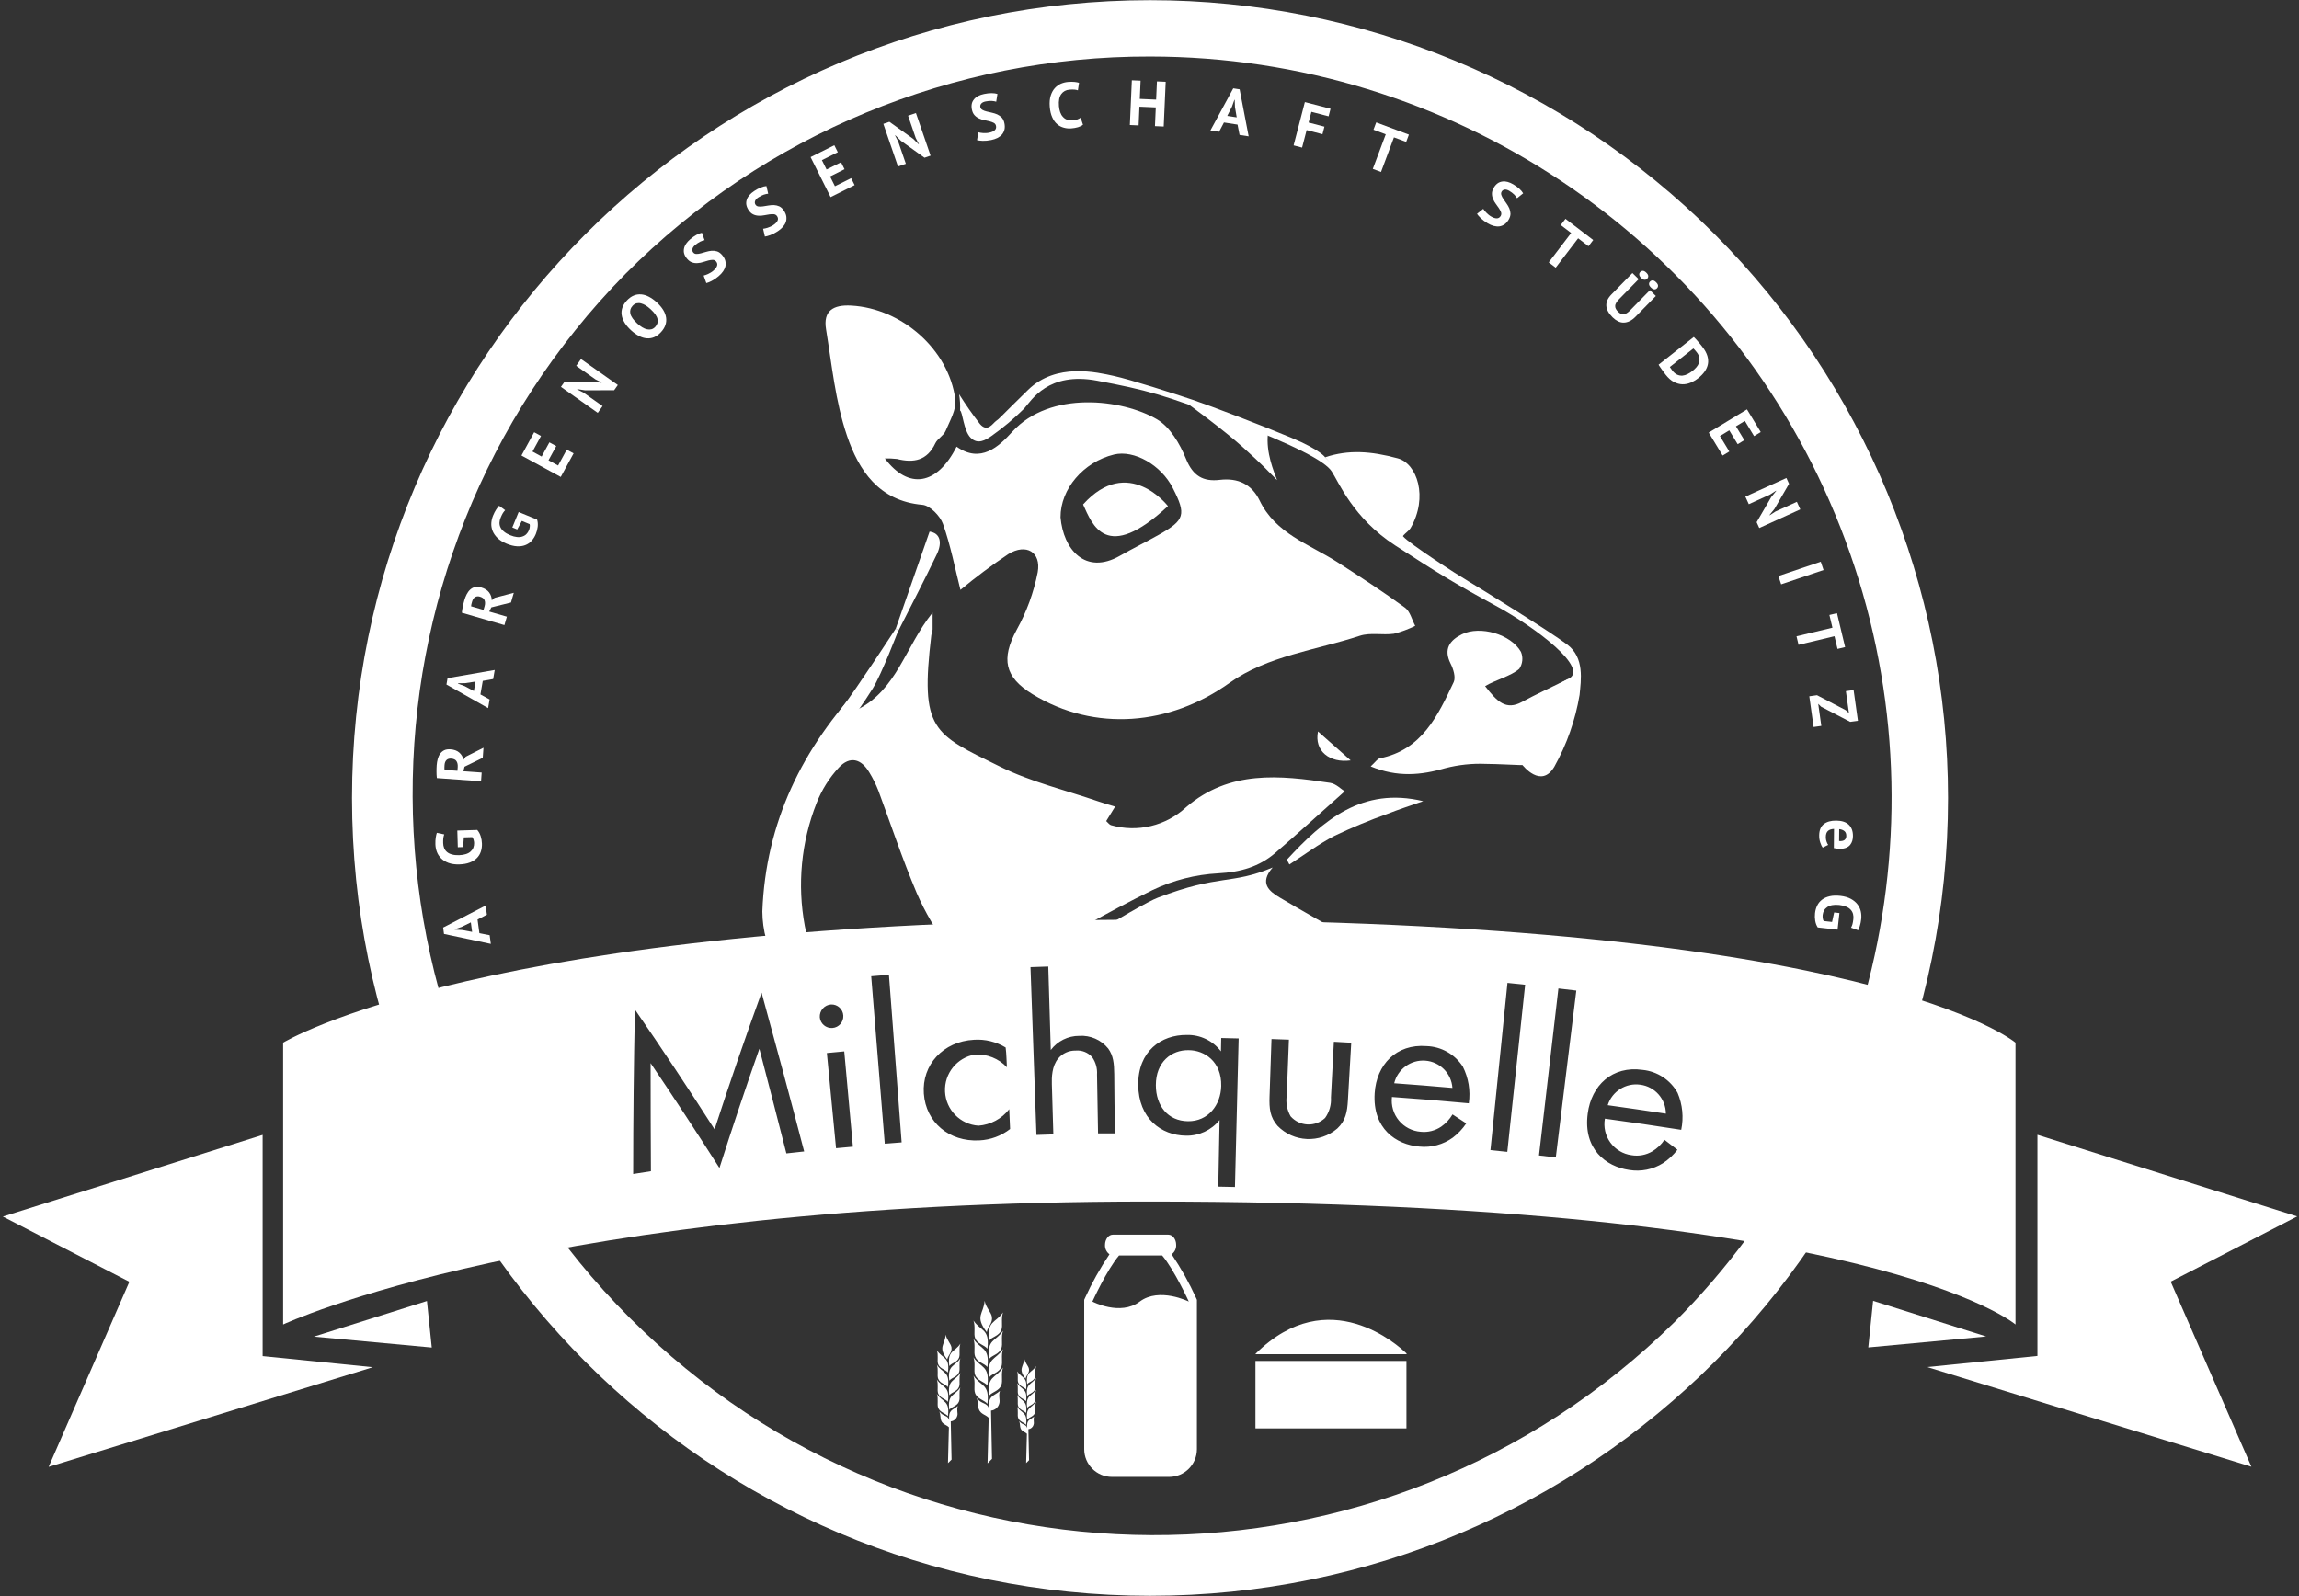 <?xml version="1.0" encoding="UTF-8" standalone="no"?>
<!DOCTYPE svg PUBLIC "-//W3C//DTD SVG 1.1//EN" "http://www.w3.org/Graphics/SVG/1.1/DTD/svg11.dtd">
<svg width="100%" height="100%" viewBox="0 0 589 409" version="1.1" xmlns="http://www.w3.org/2000/svg" xmlns:xlink="http://www.w3.org/1999/xlink" xml:space="preserve" xmlns:serif="http://www.serif.com/" style="fill-rule:evenodd;clip-rule:evenodd;stroke-linejoin:round;stroke-miterlimit:2;">
    <rect x="0" y="0" width="589" height="409" fill="#333333" stroke="none"/>
    <g id="Logo" transform="matrix(1,0,0,1,0.5,0)">
        <g id="Group" transform="matrix(1,0,0,1,194.339,77.786)">
            <path id="Shape" d="M31.856,39.695C37.962,47.81 45.276,46.536 50.239,36.675C56.411,41.047 61.033,36.675 64.499,32.867C74.216,22.191 92.718,24.489 101.568,29.663C104.93,31.633 107.464,35.979 109.013,39.8C110.799,44.199 113.412,45.683 117.667,45.184C122.328,44.632 125.821,46.287 127.856,50.436C131.927,58.945 140.528,61.637 147.671,66.193C153.567,69.975 159.489,73.822 165.109,77.932C166.422,78.878 166.882,81.005 167.735,82.594C165.996,83.459 164.169,84.137 162.286,84.616C159.397,85.023 156.219,84.262 153.541,85.141C142.274,88.844 129.905,90.262 120.149,97.222C104.917,108.107 85.693,109.88 69.712,100.124C62.49,95.712 61.637,91.037 65.616,83.644C68.18,79.024 70.005,74.031 71.026,68.846C71.945,63.698 68.084,61.401 63.528,64.184C59.27,67.033 55.163,70.101 51.224,73.376C49.806,67.769 48.703,61.965 46.746,56.463C46.011,54.402 43.398,51.749 41.494,51.579C30.306,50.607 25.146,42.702 22.152,33.852C19.158,25.001 18.291,15.744 16.795,6.605C16.007,1.838 18.659,0.263 23.268,0.525C36.176,1.247 48.217,11.739 49.911,24.542C50.239,27.168 48.519,30.017 47.429,32.631C46.93,33.839 45.394,34.587 44.803,35.782C42.715,40.26 39.249,40.903 34.955,39.826C33.926,39.714 32.891,39.671 31.856,39.695ZM76.869,54.769C77.565,62.989 83.224,69.699 92.101,64.631C95.384,62.753 98.784,61.098 102.067,59.247C108.738,55.492 109.119,54.087 105.613,47.245C102.606,41.349 95.699,37.436 90.551,38.697C82.725,40.614 76.843,47.521 76.869,54.769Z" style="fill:white;fill-rule:nonzero;"/>
            <path id="Path" d="M20.02,174.091C7.716,172.226 11.148,181.825 4.228,169.521C1.795,165.35 0.5,160.614 0.473,155.786C1.326,133.056 10.662,113.767 26.511,97.169L24.647,104.142C34.981,99.073 37.003,88.03 44.094,79.193L44.094,83.474C44.094,83.973 43.831,84.472 43.766,84.984C40.851,109.421 44.199,110.235 61.361,118.665C69.318,122.604 78.156,124.692 86.612,127.607C87.925,128.04 89.146,128.421 90.853,128.92L88.569,132.623C89.054,133.056 89.383,133.555 89.803,133.673C96.59,135.609 103.896,133.857 109.066,129.051C120.149,119.531 133.004,120.871 145.951,122.827C147.448,123.064 148.774,124.456 149.667,125.007C143.561,130.43 137.849,135.643 131.914,140.764C127.738,144.362 122.945,145.715 117.26,146.017C111.425,146.328 105.709,147.787 100.439,150.31C88.726,156.062 77.407,162.654 66.088,169.18C62.871,171.031 60.665,172.226 58.879,167.709C58.604,166.987 56.253,167.066 54.874,166.777C52.603,166.304 49.281,166.606 48.309,165.214C44.984,160.825 42.194,156.055 39.997,151.006C36.386,142.445 33.432,133.582 30.214,124.863C29.589,123.258 28.824,121.712 27.93,120.24C25.802,116.59 22.887,115.881 20.051,118.927C17.604,121.574 15.675,124.656 14.365,128.014C10.419,138.027 9.377,148.95 11.358,159.528C13.262,169.075 13.749,166.974 21.22,172.016C23.899,173.881 17.249,172.436 20.02,174.091Z" style="fill:white;fill-rule:nonzero;"/>
            <path id="Path1" serif:id="Path" d="M185.646,98.049C188.705,101.988 190.964,104.339 195.087,102.093C198.593,100.176 202.257,98.522 207.01,96.171C206.511,99.441 206.248,101.673 205.802,103.866C205.566,105.035 204.857,106.098 204.633,107.267C202.007,120.792 200.234,118.126 185.856,117.969C182.359,117.821 178.86,118.188 175.469,119.059C169.206,120.884 163.192,121.449 156.324,118.612C157.519,117.535 158.031,116.669 158.675,116.538C169.482,114.384 173.526,105.599 177.597,97.012C178.161,95.804 177.518,93.676 176.809,92.285C174.918,88.529 176.599,86.284 179.724,84.747C184.372,82.463 192.277,84.747 194.825,89.264C195.426,90.687 195.268,92.317 194.404,93.598C192.316,95.475 188.115,96.513 185.646,98.049Z" style="fill:white;fill-rule:nonzero;"/>
            <path id="Path2" serif:id="Path" d="M79.994,164.702C92.121,157.327 99.39,153.177 101.803,152.254C117.749,146.148 120.523,149.015 131.218,144.52C127.725,148.551 130.299,150.599 133.083,152.254C139.254,155.931 145.531,159.41 151.768,162.969L151.518,164.702C143.102,164.295 134.54,164.702 126.294,163.271C115.08,161.301 104.221,159.331 93.466,164.899C90.421,166.452 85.931,166.387 79.994,164.702Z" style="fill:white;fill-rule:nonzero;"/>
            <path id="Path3" serif:id="Path" d="M144.651,39.393C150.652,37.41 156.364,37.804 163.258,39.669C168.208,40.982 171.136,49.622 166.54,57.553C165.739,58.866 163.271,59.707 164.741,61.401" style="fill:white;fill-rule:nonzero;"/>
            <path id="Path4" serif:id="Path" d="M134.855,142.524C144.165,132.426 154.145,123.773 169.784,127.528C166.711,128.605 163.599,129.603 160.592,130.785C155.99,132.425 151.476,134.301 147.067,136.405C143.023,138.493 139.333,141.276 135.499,143.745L134.855,142.524Z" style="fill:white;fill-rule:nonzero;"/>
            <path id="Path5" serif:id="Path" d="M34.653,83.303L43.319,58.446C46.09,58.814 46.589,61.295 45.184,64.237C42.045,70.802 38.618,77.368 35.349,83.815L34.653,83.303Z" style="fill:white;fill-rule:nonzero;"/>
            <path id="Path6" serif:id="Path" d="M142.826,109.657L151.203,117.076C145.846,117.811 141.815,114.699 142.826,109.657Z" style="fill:white;fill-rule:nonzero;"/>
            <path id="Path7" serif:id="Path" d="M50.883,23.229C51.118,24.612 51.201,26.016 51.132,27.418C51.789,27.733 52.025,32.578 53.837,34.39C55.649,36.202 57.619,35.047 59.247,33.891C62.203,31.802 64.979,29.47 67.546,26.919C69.437,24.791 73.691,17.399 86.257,19.775C98.824,22.152 103.577,23.386 120.398,29.952C137.219,36.517 144.598,40.378 146.332,43.004C148.065,45.63 151.821,54.993 162.575,61.965C173.329,68.938 177.675,71.643 188.272,77.394C198.869,83.145 212.381,93.532 207.01,96.171C201.639,98.811 191.463,106.112 191.463,106.112L202.795,113.583L195.218,118.258C195.218,118.258 199.998,124.469 203.386,118.678C206.577,112.966 208.762,106.747 209.846,100.295C210.201,96.5 211.159,90.775 206.682,87.387C202.204,83.999 183.913,72.667 181.313,71.144C178.713,69.621 166.225,61.571 164.597,59.628C163.771,58.672 163.004,57.668 162.299,56.621L144.651,39.393C144.651,39.393 143.456,37.515 136.024,34.403C128.592,31.291 115.435,26.262 110.799,24.699C106.164,23.137 94.701,19.447 90.486,18.541C86.271,17.635 75.792,15.061 68.57,22.113C61.348,29.164 61.217,29.505 60.363,30.083C59.51,30.661 58.183,33.156 56.214,30.858C54.308,28.407 52.529,25.861 50.883,23.229Z" style="fill:white;fill-rule:nonzero;"/>
            <path id="Path8" serif:id="Path" d="M109.762,25.907C109.762,25.907 118.494,32.237 123.641,36.872C128.789,41.507 129.879,42.781 132.347,45.249C131.546,43.096 129.445,38.211 130.01,33.3C127.082,31.83 116.564,27.549 116.564,27.549L109.762,25.907Z" style="fill:white;fill-rule:nonzero;"/>
            <path id="Path9" serif:id="Path" d="M104.391,51.907C104.391,51.907 94.189,38.645 82.646,51.487C84.997,56.621 88.49,66.679 104.391,51.907Z" style="fill:white;fill-rule:nonzero;"/>
            <path id="Path10" serif:id="Path" d="M34.653,83.303C34.653,83.303 24.332,99.139 21.01,103.367C17.687,107.595 23.793,105.993 23.793,105.993C23.793,105.993 26.42,102.382 28.731,98.693C31.042,95.003 35.296,83.815 35.296,83.815L34.653,83.303Z" style="fill:white;fill-rule:nonzero;"/>
        </g>
        <path id="Shape1" serif:id="Shape" d="M294.134,14.494C370.974,14.503 440.244,60.793 469.652,131.782C499.06,202.772 482.815,284.486 428.49,338.83C354.122,412.012 234.655,411.534 160.874,337.76C87.093,263.986 86.604,144.519 159.778,70.144C195.334,34.395 243.714,14.357 294.134,14.494M294.134,0.05C181.22,0.05 89.685,91.586 89.685,204.5C89.685,317.414 181.22,408.95 294.134,408.95C407.049,408.95 498.584,317.414 498.584,204.5C498.584,150.277 477.044,98.274 438.702,59.932C400.36,21.591 348.358,0.05 294.134,0.05Z" style="fill:white;fill-rule:nonzero;"/>
        <path id="Path11" serif:id="Path" d="M95.016,350.372L66.784,347.523L66.784,290.836L0.223,311.767L32.644,328.483L11.962,375.912" style="fill:white;fill-rule:nonzero;"/>
        <path id="Path12" serif:id="Path" d="M79.915,342.533L110.116,345.33L108.882,333.407L79.915,342.533Z" style="fill:white;fill-rule:nonzero;"/>
        <path id="Path13" serif:id="Path" d="M493.253,350.333L521.484,347.483L521.484,290.81L588.045,311.728L555.625,328.443L576.306,375.873" style="fill:white;fill-rule:nonzero;"/>
        <path id="Path14" serif:id="Path" d="M508.353,342.494L478.152,345.304L479.386,333.368L508.353,342.494Z" style="fill:white;fill-rule:nonzero;"/>
        <path id="Combined-Shape" d="M293.95,235.686C479.097,235.686 515.864,267.2 515.864,267.2L515.864,339.421C515.864,339.421 479.097,307.907 293.688,307.907C139.005,307.907 72.037,339.421 72.037,339.421L72.037,267.2C72.037,267.2 123.247,235.686 293.95,235.686ZM303.905,265.215L303.575,265.218C296.997,265.139 291.048,269.393 291.114,278.007C291.18,286.621 297.023,290.968 303.326,291.033C306.668,291.112 309.856,289.631 311.953,287.028C311.839,292.736 311.73,298.426 311.625,304.099L315.892,304.19L316.838,266.111L312.373,266.006L312.307,269.42C310.24,266.699 306.992,265.136 303.575,265.218L303.905,265.215ZM194.614,254.372C190.386,266.023 186.373,277.705 182.573,289.418C175.973,279.097 169.171,268.859 162.168,258.705C161.87,272.799 161.721,286.849 161.721,300.855L166.265,300.146C166.212,290.919 166.186,281.684 166.186,272.44C172.2,281.334 178.078,290.294 183.821,299.319C187.068,289.112 190.478,278.926 194.05,268.763C196.387,277.692 198.694,286.63 200.97,295.577L205.526,295.078C201.981,281.491 198.344,267.923 194.614,254.372ZM420.323,274.173C412.615,273.07 407.205,278.112 406.273,285.374C405.065,294.447 410.921,298.951 416.883,299.818C419.896,300.321 422.99,299.7 425.575,298.071C426.984,297.143 428.227,295.984 429.252,294.644L425.93,292.097C425.127,293.29 424.074,294.293 422.844,295.038C421.23,296.001 419.325,296.355 417.474,296.036C415.31,295.738 413.362,294.571 412.078,292.804C410.795,291.037 410.287,288.823 410.672,286.674C417.211,287.558 423.728,288.512 430.224,289.536C430.89,286.355 430.565,283.046 429.291,280.056C427.445,276.745 424.095,274.548 420.323,274.173ZM398.762,253.308C397.099,267.577 395.44,281.842 393.785,296.102C395.217,296.259 396.661,296.43 398.092,296.614C399.843,282.362 401.594,268.107 403.345,253.846L398.762,253.308ZM385.71,251.877C384.248,266.163 382.795,280.45 381.35,294.736L385.67,295.183L390.24,252.349L385.71,251.877ZM215.795,269.433L211.343,269.853C212.122,277.994 212.906,286.127 213.694,294.25L218.014,293.856C217.27,285.715 216.53,277.574 215.795,269.433ZM364.976,268.08C357.215,267.463 352.147,272.834 351.687,280.148C351.11,289.221 357.163,293.344 363.151,293.83C366.19,294.142 369.237,293.324 371.712,291.532C373.055,290.517 374.218,289.283 375.152,287.882L371.633,285.584C370.902,286.826 369.912,287.896 368.731,288.722C367.191,289.767 365.33,290.232 363.479,290.035C361.302,289.875 359.284,288.832 357.894,287.149C356.503,285.466 355.86,283.288 356.112,281.119C362.687,281.575 369.252,282.113 375.809,282.734C376.271,279.517 375.734,276.236 374.273,273.333C372.225,270.161 368.75,268.197 364.976,268.08ZM227.245,249.802L222.702,250.17C223.857,264.474 225.017,278.782 226.181,293.095L230.501,292.753C229.416,278.441 228.33,264.123 227.245,249.802ZM257.144,268.435C254.715,266.959 251.891,266.267 249.055,266.452C241.098,266.872 235.662,272.886 236.187,280.253C236.712,287.619 242.674,292.648 250.408,292.241C253.272,292.108 256.025,291.089 258.287,289.326L258.063,284.245C256.154,286.705 253.291,288.242 250.185,288.473C245.529,288.162 241.844,284.412 241.616,279.751C241.388,275.09 244.688,270.998 249.292,270.234C252.368,270.058 255.365,271.255 257.472,273.503C257.367,271.809 257.367,270.129 257.144,268.435ZM325.255,266.268C325.084,271.192 324.926,276.103 324.756,281.027C324.651,284.048 324.874,286.293 326.791,288.499C330.911,292.747 337.627,293.052 342.115,289.195C344.229,287.212 344.662,284.967 344.833,281.96C345.131,277.04 345.415,272.125 345.686,267.214L341.235,266.964L340.487,281.238C340.604,283.108 340.076,284.962 338.99,286.49C337.776,287.635 336.148,288.236 334.482,288.157C332.815,288.078 331.252,287.324 330.152,286.07C329.243,284.479 328.892,282.63 329.155,280.817L329.719,266.426L325.255,266.268ZM268.069,247.688L263.513,247.845C264.02,262.193 264.528,276.528 265.036,290.849L269.369,290.705C269.238,286.437 269.12,282.17 268.988,277.889C268.936,276.116 268.962,273.228 270.63,271.232C271.732,269.922 273.369,269.183 275.081,269.223C276.678,269.079 278.247,269.703 279.309,270.903C280.226,272.209 280.666,273.79 280.557,275.381C280.649,280.397 280.727,285.413 280.819,290.442L285.153,290.442C285.087,285.387 284.969,280.318 284.969,275.263C284.942,272.519 284.732,270.509 283.419,268.697C281.618,266.471 278.845,265.261 275.987,265.454C273.127,265.448 270.431,266.791 268.713,269.078L268.069,247.688ZM303.8,269.116L304.035,269.118C308.001,269.118 312.518,271.98 312.373,278.309C312.268,283.155 309.038,287.396 303.851,287.33C298.664,287.265 295.631,283.325 295.631,278.073C295.631,272.125 299.649,269.026 304.035,269.118L303.8,269.116ZM411.394,283.22C412.518,279.668 416.043,277.448 419.732,277.968C423.47,278.448 426.276,281.619 426.298,285.387C421.352,284.634 416.384,283.912 411.394,283.22ZM356.69,277.6C357.573,273.98 360.945,271.53 364.661,271.809C368.393,272.082 371.355,275.061 371.607,278.795C366.652,278.357 361.68,277.959 356.69,277.6ZM212.608,257.404L212.433,257.405C211.611,257.455 210.842,257.831 210.298,258.45C209.753,259.068 209.477,259.878 209.531,260.701C209.682,262.339 211.118,263.555 212.759,263.435C214.4,263.315 215.643,261.903 215.554,260.26C215.466,258.617 214.078,257.347 212.433,257.405L212.608,257.404Z" style="fill:white;fill-rule:nonzero;"/>
        <path id="Shape2" serif:id="Shape" d="M299.675,321.431C300.442,320.877 300.877,319.973 300.831,319.028C300.831,317.558 299.925,316.402 298.822,316.402L284.601,316.402C283.498,316.402 282.605,317.597 282.605,319.028C282.556,319.971 282.986,320.874 283.748,321.431C281.342,325.001 279.238,328.765 277.458,332.685L277.274,333.105L277.274,371.369C277.274,375.299 280.46,378.486 284.391,378.486L299.032,378.486C302.963,378.486 306.149,375.299 306.149,371.369L306.149,333.105L305.965,332.685C304.18,328.768 302.076,325.004 299.675,321.431ZM291.508,333.551C286.492,337.32 279.375,333.551 279.375,333.551C279.375,333.551 283.078,325.397 286.203,321.733L297.246,321.733C300.371,325.436 304.074,333.551 304.074,333.551C304.074,333.551 296.524,329.796 291.508,333.551Z" style="fill:white;fill-rule:nonzero;"/>
        <rect id="Rectangle" x="321.145" y="348.77" width="38.684" height="17.28" style="fill:white;"/>
        <path id="Path15" serif:id="Path" d="M321.223,347.037L359.789,347.037C359.829,347.036 359.865,347.012 359.881,346.976C359.898,346.94 359.893,346.897 359.868,346.866C357.951,344.988 339.909,328.391 321.237,346.866C321.118,346.971 321.145,347.037 321.223,347.037Z" style="fill:white;fill-rule:nonzero;"/>
        <path id="Shape3" serif:id="Shape" d="M343.704,355.743C343.747,356.471 343.533,357.191 343.1,357.778C343.1,354.587 339.896,351.213 339.896,351.213C340.933,353.34 336.324,356.005 336.324,359.826C336.594,362.067 338.519,363.737 340.775,363.687C347.183,362.321 343.704,355.743 343.704,355.743ZM340.487,362.728C340.487,362.728 337.164,361.087 340.395,357.476C340.395,357.476 341.997,359.104 341.708,360.614C341.708,360.614 342.154,360.614 342.732,359.84C342.766,361.214 341.827,362.423 340.487,362.728Z" style="fill:white;fill-rule:nonzero;"/>
        <path id="Path16" serif:id="Path" d="M248.898,352.539C249.476,354.193 248.898,355.887 249.318,357.03C249.922,358.605 251.629,358.723 252.47,359.761C253.113,354.6 250.802,355.362 248.898,352.539Z" style="fill:white;fill-rule:nonzero;"/>
        <path id="Path17" serif:id="Path" d="M256.475,350.464C255.897,352.105 256.475,353.799 256.054,354.942C255.45,356.517 253.743,356.649 252.903,357.673C252.259,352.526 254.597,353.274 256.475,350.464Z" style="fill:white;fill-rule:nonzero;"/>
        <path id="Path18" serif:id="Path" d="M248.898,347.838C249.476,349.479 248.898,351.173 249.318,352.316C249.922,353.891 251.629,354.023 252.47,355.047C253.113,349.899 250.802,350.648 248.898,347.838Z" style="fill:white;fill-rule:nonzero;"/>
        <path id="Path19" serif:id="Path" d="M256.475,345.75C255.897,347.405 256.475,349.085 256.054,350.241C255.45,351.817 253.743,351.935 252.903,352.972C252.259,347.812 254.597,348.573 256.475,345.75Z" style="fill:white;fill-rule:nonzero;"/>
        <path id="Path20" serif:id="Path" d="M248.898,343.124C249.476,344.778 248.898,346.459 249.318,347.615C249.922,349.19 251.629,349.309 252.47,350.333C253.113,345.185 250.802,345.947 248.898,343.124Z" style="fill:white;fill-rule:nonzero;"/>
        <path id="Path21" serif:id="Path" d="M256.475,341.036C255.897,342.691 256.475,344.384 256.054,345.527C255.45,347.103 253.743,347.221 252.903,348.258C252.259,343.098 254.597,343.859 256.475,341.036Z" style="fill:white;fill-rule:nonzero;"/>
        <path id="Path22" serif:id="Path" d="M248.898,338.41C249.476,340.064 248.898,341.758 249.318,342.901C249.922,344.476 251.629,344.595 252.47,345.632C253.113,340.471 250.802,341.233 248.898,338.41Z" style="fill:white;fill-rule:nonzero;"/>
        <path id="Path23" serif:id="Path" d="M256.475,336.322C255.897,337.977 256.475,339.67 256.054,340.813C255.45,342.389 253.743,342.52 252.903,343.544C252.259,338.384 254.597,339.093 256.475,336.322Z" style="fill:white;fill-rule:nonzero;"/>
        <path id="Path24" serif:id="Path" d="M251.76,333.354C252.076,335.075 253.428,336.256 253.625,337.451C253.888,339.119 252.483,340.077 252.312,341.391C249.134,337.241 251.537,336.742 251.76,333.354Z" style="fill:white;fill-rule:nonzero;"/>
        <path id="Path25" serif:id="Path" d="M255.687,356.452C254.058,357.87 252.614,357.515 252.877,361.074C252.496,359.301 250.881,359.971 249.712,358.211C250.198,359.524 249.948,360.234 250.29,361.179C250.776,362.426 252.076,362.558 252.798,363.332L252.509,375.006L253.651,373.864L253.402,361.494C254.391,361.397 255.219,360.704 255.49,359.748C255.831,358.789 255.214,357.817 255.687,356.452Z" style="fill:white;fill-rule:nonzero;"/>
        <path id="Path26" serif:id="Path" d="M239.522,357.213C239.982,358.527 239.522,359.84 239.851,360.772C240.337,362.019 241.676,362.085 242.346,362.925C242.923,358.855 241.006,359.446 239.522,357.213Z" style="fill:white;fill-rule:nonzero;"/>
        <path id="Path27" serif:id="Path" d="M245.55,355.572C245.09,356.885 245.55,358.198 245.208,359.117C244.735,360.365 243.383,360.431 242.713,361.284C242.188,357.2 244.026,357.804 245.55,355.572Z" style="fill:white;fill-rule:nonzero;"/>
        <path id="Path28" serif:id="Path" d="M239.522,353.537C239.982,354.85 239.522,356.163 239.851,357.095C240.337,358.343 241.676,358.408 242.346,359.249C242.923,355.126 241.006,355.716 239.522,353.537Z" style="fill:white;fill-rule:nonzero;"/>
        <path id="Path29" serif:id="Path" d="M245.55,351.843C245.09,353.156 245.55,354.469 245.208,355.388C244.735,356.636 243.383,356.701 242.713,357.555C242.188,353.537 244.026,354.075 245.55,351.843Z" style="fill:white;fill-rule:nonzero;"/>
        <path id="Path30" serif:id="Path" d="M239.522,349.755C239.982,351.068 239.522,352.381 239.851,353.314C240.337,354.561 241.676,354.627 242.346,355.467C242.923,351.383 241.006,351.987 239.522,349.755Z" style="fill:white;fill-rule:nonzero;"/>
        <path id="Path31" serif:id="Path" d="M245.55,348.101C245.09,349.414 245.55,350.727 245.208,351.659C244.735,352.906 243.383,352.972 242.713,353.826C242.188,349.742 244.026,350.333 245.55,348.101Z" style="fill:white;fill-rule:nonzero;"/>
        <path id="Path32" serif:id="Path" d="M239.522,346.026C239.982,347.339 239.522,348.652 239.851,349.584C240.337,350.832 241.676,350.897 242.346,351.738C242.923,347.654 241.006,348.284 239.522,346.026Z" style="fill:white;fill-rule:nonzero;"/>
        <path id="Path33" serif:id="Path" d="M245.55,344.345C245.09,345.658 245.55,346.971 245.208,347.904C244.735,349.151 243.383,349.217 242.713,350.07C242.188,346.013 244.026,346.604 245.55,344.345Z" style="fill:white;fill-rule:nonzero;"/>
        <path id="Path34" serif:id="Path" d="M241.781,342.021C242.03,343.334 243.094,344.319 243.265,345.264C243.475,346.577 242.359,347.339 242.175,348.389C239.706,345.107 241.61,344.7 241.781,342.021Z" style="fill:white;fill-rule:nonzero;"/>
        <path id="Path35" serif:id="Path" d="M244.893,360.312C243.58,361.442 242.464,361.166 242.674,363.976C242.372,362.571 241.085,363.096 240.166,361.704C240.547,362.781 240.35,363.306 240.625,364.055C241.006,365.039 242.044,365.158 242.608,365.762L242.372,374.953L243.291,374.047L243.081,364.252C243.864,364.178 244.522,363.63 244.735,362.873C245.011,362.177 244.512,361.415 244.893,360.312Z" style="fill:white;fill-rule:nonzero;"/>
        <path id="Path36" serif:id="Path" d="M260.086,360.509C260.453,361.573 260.086,362.65 260.361,363.385C260.742,364.396 261.832,364.475 262.383,365.145C262.791,361.836 261.307,362.321 260.086,360.509Z" style="fill:white;fill-rule:nonzero;"/>
        <path id="Path37" serif:id="Path" d="M264.957,359.17C264.576,360.234 264.957,361.31 264.681,362.046C264.287,363.07 263.198,363.135 262.659,363.805C262.239,360.496 263.749,360.982 264.957,359.17Z" style="fill:white;fill-rule:nonzero;"/>
        <path id="Path38" serif:id="Path" d="M260.086,357.476C260.453,358.54 260.086,359.63 260.361,360.365C260.742,361.376 261.832,361.455 262.383,362.111C262.791,358.789 261.307,359.288 260.086,357.476Z" style="fill:white;fill-rule:nonzero;"/>
        <path id="Path39" serif:id="Path" d="M264.957,356.163C264.576,357.213 264.957,358.303 264.681,359.039C264.287,360.05 263.198,360.128 262.659,360.785C262.239,357.476 263.749,357.949 264.957,356.163Z" style="fill:white;fill-rule:nonzero;"/>
        <path id="Path40" serif:id="Path" d="M260.086,354.456C260.453,355.52 260.086,356.596 260.361,357.345C260.742,358.356 261.832,358.435 262.383,359.091C262.791,355.782 261.307,356.268 260.086,354.456Z" style="fill:white;fill-rule:nonzero;"/>
        <path id="Path41" serif:id="Path" d="M264.957,353.117C264.576,354.18 264.957,355.27 264.681,356.005C264.287,357.016 263.198,357.095 262.659,357.752C262.239,354.443 263.749,354.929 264.957,353.117Z" style="fill:white;fill-rule:nonzero;"/>
        <path id="Path42" serif:id="Path" d="M260.086,351.436C260.453,352.486 260.086,353.576 260.361,354.311C260.742,355.323 261.832,355.401 262.383,356.071C262.791,352.749 261.307,353.248 260.086,351.436Z" style="fill:white;fill-rule:nonzero;"/>
        <path id="Path43" serif:id="Path" d="M264.957,350.096C264.576,351.16 264.957,352.237 264.681,352.972C264.287,353.983 263.198,354.062 262.659,354.732C262.239,351.423 263.749,351.908 264.957,350.096Z" style="fill:white;fill-rule:nonzero;"/>
        <path id="Path44" serif:id="Path" d="M261.924,348.179C262.121,349.295 262.987,350.044 263.119,350.805C263.289,351.869 262.383,352.486 262.239,353.327C260.243,350.687 261.779,350.359 261.924,348.179Z" style="fill:white;fill-rule:nonzero;"/>
        <path id="Path45" serif:id="Path" d="M264.445,363.017C263.395,363.923 262.475,363.7 262.646,365.985C262.397,364.856 261.333,365.276 260.611,364.147C260.913,365.026 260.755,365.46 260.978,366.051C261.294,366.852 262.134,366.943 262.594,367.429L262.397,374.94L263.145,374.205L262.974,366.261C263.603,366.19 264.124,365.742 264.287,365.131C264.537,364.527 264.143,363.897 264.445,363.017Z" style="fill:white;fill-rule:nonzero;"/>
        <g transform="matrix(-2.192,-16.233,16.233,-2.192,125.251,241.882)">
            <path d="M0.405,-0.155L0.19,-0.155L0.137,0L0,0L0.252,-0.705L0.353,-0.705L0.605,0L0.461,0L0.405,-0.155ZM0.225,-0.265L0.375,-0.265L0.323,-0.421L0.302,-0.531L0.297,-0.531L0.276,-0.42L0.225,-0.265Z" style="fill:white;fill-rule:nonzero;"/>
        </g>
        <g transform="matrix(-0.491,-16.373,16.373,-0.491,122.917,221.961)">
            <path d="M0.307,-0.365L0.568,-0.365L0.568,-0.053C0.54,-0.03 0.507,-0.013 0.468,-0.002C0.429,0.009 0.39,0.014 0.352,0.014C0.307,0.014 0.266,0.007 0.228,-0.007C0.189,-0.021 0.156,-0.043 0.128,-0.073C0.1,-0.102 0.078,-0.14 0.062,-0.186C0.046,-0.232 0.038,-0.287 0.038,-0.35C0.038,-0.416 0.048,-0.472 0.067,-0.519C0.086,-0.565 0.111,-0.603 0.142,-0.632C0.173,-0.661 0.207,-0.682 0.246,-0.695C0.285,-0.708 0.324,-0.714 0.364,-0.714C0.404,-0.714 0.439,-0.711 0.47,-0.705C0.5,-0.699 0.524,-0.693 0.542,-0.686L0.514,-0.571C0.497,-0.578 0.479,-0.583 0.458,-0.587C0.437,-0.59 0.411,-0.592 0.379,-0.592C0.35,-0.592 0.324,-0.588 0.3,-0.579C0.276,-0.57 0.255,-0.556 0.238,-0.537C0.22,-0.517 0.206,-0.492 0.197,-0.461C0.187,-0.43 0.182,-0.393 0.182,-0.349C0.182,-0.307 0.187,-0.271 0.196,-0.241C0.205,-0.21 0.218,-0.185 0.235,-0.166C0.252,-0.146 0.271,-0.131 0.294,-0.122C0.316,-0.113 0.34,-0.108 0.365,-0.108C0.382,-0.108 0.399,-0.11 0.416,-0.115C0.433,-0.119 0.447,-0.125 0.458,-0.134L0.458,-0.266L0.307,-0.282L0.307,-0.365Z" style="fill:white;fill-rule:nonzero;"/>
        </g>
        <g transform="matrix(1.185,-16.337,16.337,1.185,122.673,201.193)">
            <path d="M0.06,-0.693C0.075,-0.696 0.092,-0.698 0.11,-0.701C0.127,-0.703 0.145,-0.705 0.163,-0.706C0.18,-0.707 0.197,-0.708 0.214,-0.709C0.231,-0.71 0.246,-0.71 0.26,-0.71C0.293,-0.71 0.325,-0.707 0.357,-0.701C0.388,-0.695 0.417,-0.685 0.442,-0.67C0.467,-0.655 0.487,-0.635 0.502,-0.61C0.517,-0.584 0.524,-0.552 0.524,-0.513C0.524,-0.456 0.511,-0.409 0.484,-0.373C0.457,-0.337 0.422,-0.312 0.377,-0.298L0.426,-0.267L0.586,0L0.428,0L0.269,-0.274L0.197,-0.287L0.197,0L0.06,0L0.06,-0.693ZM0.27,-0.588C0.256,-0.588 0.242,-0.588 0.229,-0.587C0.215,-0.586 0.204,-0.585 0.197,-0.583L0.197,-0.38L0.255,-0.38C0.293,-0.38 0.323,-0.389 0.346,-0.406C0.369,-0.423 0.38,-0.452 0.38,-0.492C0.38,-0.522 0.371,-0.546 0.352,-0.563C0.333,-0.58 0.306,-0.588 0.27,-0.588Z" style="fill:white;fill-rule:nonzero;"/>
        </g>
        <g transform="matrix(2.8,-16.139,16.139,2.8,124.554,181.458)">
            <path d="M0.405,-0.155L0.19,-0.155L0.137,0L0,0L0.252,-0.705L0.353,-0.705L0.605,0L0.461,0L0.405,-0.155ZM0.225,-0.265L0.375,-0.265L0.323,-0.421L0.302,-0.531L0.297,-0.531L0.276,-0.42L0.225,-0.265Z" style="fill:white;fill-rule:nonzero;"/>
        </g>
        <g transform="matrix(4.573,-15.729,15.729,4.573,128.455,161.13)">
            <path d="M0.06,-0.693C0.075,-0.696 0.092,-0.698 0.11,-0.701C0.127,-0.703 0.145,-0.705 0.163,-0.706C0.18,-0.707 0.197,-0.708 0.214,-0.709C0.231,-0.71 0.246,-0.71 0.26,-0.71C0.293,-0.71 0.325,-0.707 0.357,-0.701C0.388,-0.695 0.417,-0.685 0.442,-0.67C0.467,-0.655 0.487,-0.635 0.502,-0.61C0.517,-0.584 0.524,-0.552 0.524,-0.513C0.524,-0.456 0.511,-0.409 0.484,-0.373C0.457,-0.337 0.422,-0.312 0.377,-0.298L0.426,-0.267L0.586,0L0.428,0L0.269,-0.274L0.197,-0.287L0.197,0L0.06,0L0.06,-0.693ZM0.27,-0.588C0.256,-0.588 0.242,-0.588 0.229,-0.587C0.215,-0.586 0.204,-0.585 0.197,-0.583L0.197,-0.38L0.255,-0.38C0.293,-0.38 0.323,-0.389 0.346,-0.406C0.369,-0.423 0.38,-0.452 0.38,-0.492C0.38,-0.522 0.371,-0.546 0.352,-0.563C0.333,-0.58 0.306,-0.588 0.27,-0.588Z" style="fill:white;fill-rule:nonzero;"/>
        </g>
        <g transform="matrix(6.231,-15.148,15.148,6.231,134.372,142.088)">
            <path d="M0.307,-0.365L0.568,-0.365L0.568,-0.053C0.54,-0.03 0.507,-0.013 0.468,-0.002C0.429,0.009 0.39,0.014 0.352,0.014C0.307,0.014 0.266,0.007 0.228,-0.007C0.189,-0.021 0.156,-0.043 0.128,-0.073C0.1,-0.102 0.078,-0.14 0.062,-0.186C0.046,-0.232 0.038,-0.287 0.038,-0.35C0.038,-0.416 0.048,-0.472 0.067,-0.519C0.086,-0.565 0.111,-0.603 0.142,-0.632C0.173,-0.661 0.207,-0.682 0.246,-0.695C0.285,-0.708 0.324,-0.714 0.364,-0.714C0.404,-0.714 0.439,-0.711 0.47,-0.705C0.5,-0.699 0.524,-0.693 0.542,-0.686L0.514,-0.571C0.497,-0.578 0.479,-0.583 0.458,-0.587C0.437,-0.59 0.411,-0.592 0.379,-0.592C0.35,-0.592 0.324,-0.588 0.3,-0.579C0.276,-0.57 0.255,-0.556 0.238,-0.537C0.22,-0.517 0.206,-0.492 0.197,-0.461C0.187,-0.43 0.182,-0.393 0.182,-0.349C0.182,-0.307 0.187,-0.271 0.196,-0.241C0.205,-0.21 0.218,-0.185 0.235,-0.166C0.252,-0.146 0.271,-0.131 0.294,-0.122C0.316,-0.113 0.34,-0.108 0.365,-0.108C0.382,-0.108 0.399,-0.11 0.416,-0.115C0.433,-0.119 0.447,-0.125 0.458,-0.134L0.458,-0.266L0.307,-0.282L0.307,-0.365Z" style="fill:white;fill-rule:nonzero;"/>
        </g>
        <g transform="matrix(7.841,-14.381,14.381,7.841,142.694,123.085)">
            <path d="M0.06,-0.7L0.475,-0.7L0.475,-0.578L0.197,-0.578L0.197,-0.415L0.45,-0.415L0.45,-0.293L0.197,-0.293L0.197,-0.122L0.48,-0.122L0.48,0L0.06,0L0.06,-0.7Z" style="fill:white;fill-rule:nonzero;"/>
        </g>
        <g transform="matrix(9.447,-13.382,13.382,9.447,152.081,106.605)">
            <path d="M0.234,-0.365L0.179,-0.475L0.174,-0.475L0.19,-0.365L0.19,0L0.06,0L0.06,-0.705L0.16,-0.705L0.425,-0.332L0.478,-0.225L0.483,-0.225L0.467,-0.332L0.467,-0.7L0.597,-0.7L0.597,0.005L0.497,0.005L0.234,-0.365Z" style="fill:white;fill-rule:nonzero;"/>
        </g>
        <g transform="matrix(11.083,-12.061,12.061,11.083,164.98,88.986)">
            <path d="M0.038,-0.35C0.038,-0.467 0.064,-0.557 0.115,-0.62C0.166,-0.683 0.24,-0.714 0.335,-0.714C0.385,-0.714 0.429,-0.705 0.466,-0.688C0.503,-0.671 0.534,-0.646 0.559,-0.614C0.584,-0.582 0.602,-0.544 0.614,-0.499C0.626,-0.454 0.632,-0.405 0.632,-0.35C0.632,-0.233 0.606,-0.144 0.555,-0.081C0.503,-0.018 0.43,0.014 0.335,0.014C0.284,0.014 0.24,0.005 0.203,-0.012C0.166,-0.029 0.135,-0.054 0.111,-0.086C0.086,-0.118 0.068,-0.156 0.056,-0.201C0.044,-0.246 0.038,-0.295 0.038,-0.35ZM0.182,-0.35C0.182,-0.315 0.185,-0.282 0.191,-0.253C0.197,-0.223 0.206,-0.197 0.219,-0.176C0.231,-0.155 0.247,-0.138 0.266,-0.126C0.285,-0.114 0.308,-0.108 0.335,-0.108C0.384,-0.108 0.421,-0.127 0.448,-0.165C0.475,-0.203 0.488,-0.265 0.488,-0.35C0.488,-0.384 0.485,-0.416 0.48,-0.445C0.474,-0.474 0.465,-0.5 0.453,-0.522C0.441,-0.544 0.425,-0.561 0.406,-0.574C0.387,-0.586 0.363,-0.592 0.335,-0.592C0.286,-0.592 0.249,-0.572 0.222,-0.534C0.195,-0.495 0.182,-0.433 0.182,-0.35Z" style="fill:white;fill-rule:nonzero;"/>
        </g>
        <g transform="matrix(12.502,-10.584,10.584,12.502,180.419,73.177)">
            <path d="M0.362,-0.188C0.362,-0.209 0.354,-0.227 0.339,-0.24C0.323,-0.253 0.303,-0.266 0.28,-0.277C0.256,-0.288 0.23,-0.299 0.203,-0.311C0.175,-0.322 0.149,-0.337 0.126,-0.354C0.102,-0.371 0.082,-0.392 0.067,-0.417C0.051,-0.442 0.043,-0.475 0.043,-0.514C0.043,-0.548 0.049,-0.578 0.06,-0.603C0.071,-0.628 0.088,-0.648 0.109,-0.665C0.13,-0.682 0.154,-0.694 0.183,-0.702C0.212,-0.71 0.244,-0.714 0.279,-0.714C0.32,-0.714 0.358,-0.711 0.394,-0.704C0.43,-0.697 0.46,-0.686 0.483,-0.673L0.44,-0.558C0.425,-0.567 0.403,-0.576 0.374,-0.584C0.345,-0.591 0.313,-0.595 0.279,-0.595C0.247,-0.595 0.223,-0.589 0.206,-0.576C0.189,-0.563 0.18,-0.546 0.18,-0.525C0.18,-0.505 0.188,-0.488 0.204,-0.475C0.219,-0.462 0.239,-0.449 0.263,-0.438C0.286,-0.427 0.312,-0.415 0.34,-0.403C0.367,-0.391 0.393,-0.377 0.417,-0.36C0.44,-0.343 0.46,-0.322 0.476,-0.297C0.491,-0.272 0.499,-0.24 0.499,-0.203C0.499,-0.166 0.493,-0.133 0.481,-0.107C0.468,-0.08 0.451,-0.057 0.429,-0.039C0.406,-0.021 0.379,-0.008 0.348,0.001C0.316,0.01 0.281,0.014 0.243,0.014C0.193,0.014 0.149,0.009 0.111,0C0.073,-0.009 0.045,-0.019 0.027,-0.028L0.071,-0.145C0.078,-0.141 0.088,-0.137 0.1,-0.132C0.111,-0.127 0.124,-0.123 0.139,-0.119C0.154,-0.115 0.169,-0.112 0.186,-0.109C0.202,-0.106 0.219,-0.105 0.236,-0.105C0.277,-0.105 0.308,-0.112 0.33,-0.126C0.351,-0.139 0.362,-0.16 0.362,-0.188Z" style="fill:white;fill-rule:nonzero;"/>
        </g>
        <g transform="matrix(13.654,-9.048,9.048,13.654,195.35,61.244)">
            <path d="M0.362,-0.188C0.362,-0.209 0.354,-0.227 0.339,-0.24C0.323,-0.253 0.303,-0.266 0.28,-0.277C0.256,-0.288 0.23,-0.299 0.203,-0.311C0.175,-0.322 0.149,-0.337 0.126,-0.354C0.102,-0.371 0.082,-0.392 0.067,-0.417C0.051,-0.442 0.043,-0.475 0.043,-0.514C0.043,-0.548 0.049,-0.578 0.06,-0.603C0.071,-0.628 0.088,-0.648 0.109,-0.665C0.13,-0.682 0.154,-0.694 0.183,-0.702C0.212,-0.71 0.244,-0.714 0.279,-0.714C0.32,-0.714 0.358,-0.711 0.394,-0.704C0.43,-0.697 0.46,-0.686 0.483,-0.673L0.44,-0.558C0.425,-0.567 0.403,-0.576 0.374,-0.584C0.345,-0.591 0.313,-0.595 0.279,-0.595C0.247,-0.595 0.223,-0.589 0.206,-0.576C0.189,-0.563 0.18,-0.546 0.18,-0.525C0.18,-0.505 0.188,-0.488 0.204,-0.475C0.219,-0.462 0.239,-0.449 0.263,-0.438C0.286,-0.427 0.312,-0.415 0.34,-0.403C0.367,-0.391 0.393,-0.377 0.417,-0.36C0.44,-0.343 0.46,-0.322 0.476,-0.297C0.491,-0.272 0.499,-0.24 0.499,-0.203C0.499,-0.166 0.493,-0.133 0.481,-0.107C0.468,-0.08 0.451,-0.057 0.429,-0.039C0.406,-0.021 0.379,-0.008 0.348,0.001C0.316,0.01 0.281,0.014 0.243,0.014C0.193,0.014 0.149,0.009 0.111,0C0.073,-0.009 0.045,-0.019 0.027,-0.028L0.071,-0.145C0.078,-0.141 0.088,-0.137 0.1,-0.132C0.111,-0.127 0.124,-0.123 0.139,-0.119C0.154,-0.115 0.169,-0.112 0.186,-0.109C0.202,-0.106 0.219,-0.105 0.236,-0.105C0.277,-0.105 0.308,-0.112 0.33,-0.126C0.351,-0.139 0.362,-0.16 0.362,-0.188Z" style="fill:white;fill-rule:nonzero;"/>
        </g>
        <g transform="matrix(14.651,-7.325,7.325,14.651,211.42,50.956)">
            <path d="M0.06,-0.7L0.475,-0.7L0.475,-0.578L0.197,-0.578L0.197,-0.415L0.45,-0.415L0.45,-0.293L0.197,-0.293L0.197,-0.122L0.48,-0.122L0.48,0L0.06,0L0.06,-0.7Z" style="fill:white;fill-rule:nonzero;"/>
        </g>
        <g transform="matrix(15.492,-5.319,5.319,15.492,228.635,42.985)">
            <path d="M0.234,-0.365L0.179,-0.475L0.174,-0.475L0.19,-0.365L0.19,0L0.06,0L0.06,-0.705L0.16,-0.705L0.425,-0.332L0.478,-0.225L0.483,-0.225L0.467,-0.332L0.467,-0.7L0.597,-0.7L0.597,0.005L0.497,0.005L0.234,-0.365Z" style="fill:white;fill-rule:nonzero;"/>
        </g>
        <g transform="matrix(16.055,-3.249,3.249,16.055,249.476,36.455)">
            <path d="M0.362,-0.188C0.362,-0.209 0.354,-0.227 0.339,-0.24C0.323,-0.253 0.303,-0.266 0.28,-0.277C0.256,-0.288 0.23,-0.299 0.203,-0.311C0.175,-0.322 0.149,-0.337 0.126,-0.354C0.102,-0.371 0.082,-0.392 0.067,-0.417C0.051,-0.442 0.043,-0.475 0.043,-0.514C0.043,-0.548 0.049,-0.578 0.06,-0.603C0.071,-0.628 0.088,-0.648 0.109,-0.665C0.13,-0.682 0.154,-0.694 0.183,-0.702C0.212,-0.71 0.244,-0.714 0.279,-0.714C0.32,-0.714 0.358,-0.711 0.394,-0.704C0.43,-0.697 0.46,-0.686 0.483,-0.673L0.44,-0.558C0.425,-0.567 0.403,-0.576 0.374,-0.584C0.345,-0.591 0.313,-0.595 0.279,-0.595C0.247,-0.595 0.223,-0.589 0.206,-0.576C0.189,-0.563 0.18,-0.546 0.18,-0.525C0.18,-0.505 0.188,-0.488 0.204,-0.475C0.219,-0.462 0.239,-0.449 0.263,-0.438C0.286,-0.427 0.312,-0.415 0.34,-0.403C0.367,-0.391 0.393,-0.377 0.417,-0.36C0.44,-0.343 0.46,-0.322 0.476,-0.297C0.491,-0.272 0.499,-0.24 0.499,-0.203C0.499,-0.166 0.493,-0.133 0.481,-0.107C0.468,-0.08 0.451,-0.057 0.429,-0.039C0.406,-0.021 0.379,-0.008 0.348,0.001C0.316,0.01 0.281,0.014 0.243,0.014C0.193,0.014 0.149,0.009 0.111,0C0.073,-0.009 0.045,-0.019 0.027,-0.028L0.071,-0.145C0.078,-0.141 0.088,-0.137 0.1,-0.132C0.111,-0.127 0.124,-0.123 0.139,-0.119C0.154,-0.115 0.169,-0.112 0.186,-0.109C0.202,-0.106 0.219,-0.105 0.236,-0.105C0.277,-0.105 0.308,-0.112 0.33,-0.126C0.351,-0.139 0.362,-0.16 0.362,-0.188Z" style="fill:white;fill-rule:nonzero;"/>
        </g>
        <g transform="matrix(16.329,-1.291,1.291,16.329,268.277,33.12)">
            <path d="M0.534,-0.029C0.513,-0.014 0.486,-0.003 0.453,0.004C0.42,0.011 0.386,0.014 0.351,0.014C0.309,0.014 0.269,0.008 0.232,-0.006C0.194,-0.019 0.161,-0.04 0.132,-0.069C0.103,-0.097 0.081,-0.135 0.064,-0.182C0.047,-0.228 0.038,-0.284 0.038,-0.35C0.038,-0.419 0.048,-0.476 0.067,-0.523C0.086,-0.569 0.11,-0.606 0.141,-0.635C0.171,-0.663 0.205,-0.683 0.242,-0.696C0.279,-0.708 0.317,-0.714 0.354,-0.714C0.394,-0.714 0.428,-0.711 0.456,-0.706C0.483,-0.701 0.506,-0.694 0.524,-0.687L0.497,-0.571C0.482,-0.578 0.464,-0.584 0.443,-0.587C0.422,-0.59 0.396,-0.592 0.366,-0.592C0.311,-0.592 0.266,-0.572 0.233,-0.533C0.199,-0.494 0.182,-0.433 0.182,-0.35C0.182,-0.314 0.186,-0.281 0.194,-0.252C0.202,-0.222 0.214,-0.197 0.231,-0.176C0.247,-0.155 0.267,-0.138 0.292,-0.127C0.316,-0.115 0.344,-0.109 0.376,-0.109C0.406,-0.109 0.431,-0.112 0.452,-0.118C0.473,-0.124 0.491,-0.132 0.506,-0.141L0.534,-0.029Z" style="fill:white;fill-rule:nonzero;"/>
        </g>
        <g transform="matrix(16.364,0.726,-0.726,16.364,287.987,31.994)">
            <path d="M0.453,-0.293L0.197,-0.293L0.197,0L0.06,0L0.06,-0.7L0.197,-0.7L0.197,-0.415L0.453,-0.415L0.453,-0.7L0.59,-0.7L0.59,0L0.453,0L0.453,-0.293Z" style="fill:white;fill-rule:nonzero;"/>
        </g>
        <g transform="matrix(16.188,2.503,-2.503,16.188,309.611,33.423)">
            <path d="M0.405,-0.155L0.19,-0.155L0.137,0L0,0L0.252,-0.705L0.353,-0.705L0.605,0L0.461,0L0.405,-0.155ZM0.225,-0.265L0.375,-0.265L0.323,-0.421L0.302,-0.531L0.297,-0.531L0.276,-0.42L0.225,-0.265Z" style="fill:white;fill-rule:nonzero;"/>
        </g>
        <g transform="matrix(15.853,4.121,-4.121,15.853,329.968,37.012)">
            <path d="M0.06,-0.7L0.475,-0.7L0.475,-0.578L0.197,-0.578L0.197,-0.405L0.453,-0.405L0.453,-0.283L0.197,-0.283L0.197,0L0.06,0L0.06,-0.7Z" style="fill:white;fill-rule:nonzero;"/>
        </g>
        <g transform="matrix(15.342,5.739,-5.739,15.342,347.897,42.044)">
            <path d="M0.557,-0.578L0.353,-0.578L0.353,0L0.216,0L0.216,-0.578L0.011,-0.578L0.011,-0.7L0.557,-0.7L0.557,-0.578Z" style="fill:white;fill-rule:nonzero;"/>
        </g>
        <g transform="matrix(14.071,8.385,-8.385,14.071,377.294,54.961)">
            <path d="M0.362,-0.188C0.362,-0.209 0.354,-0.227 0.339,-0.24C0.323,-0.253 0.303,-0.266 0.28,-0.277C0.256,-0.288 0.23,-0.299 0.203,-0.311C0.175,-0.322 0.149,-0.337 0.126,-0.354C0.102,-0.371 0.082,-0.392 0.067,-0.417C0.051,-0.442 0.043,-0.475 0.043,-0.514C0.043,-0.548 0.049,-0.578 0.06,-0.603C0.071,-0.628 0.088,-0.648 0.109,-0.665C0.13,-0.682 0.154,-0.694 0.183,-0.702C0.212,-0.71 0.244,-0.714 0.279,-0.714C0.32,-0.714 0.358,-0.711 0.394,-0.704C0.43,-0.697 0.46,-0.686 0.483,-0.673L0.44,-0.558C0.425,-0.567 0.403,-0.576 0.374,-0.584C0.345,-0.591 0.313,-0.595 0.279,-0.595C0.247,-0.595 0.223,-0.589 0.206,-0.576C0.189,-0.563 0.18,-0.546 0.18,-0.525C0.18,-0.505 0.188,-0.488 0.204,-0.475C0.219,-0.462 0.239,-0.449 0.263,-0.438C0.286,-0.427 0.312,-0.415 0.34,-0.403C0.367,-0.391 0.393,-0.377 0.417,-0.36C0.44,-0.343 0.46,-0.322 0.476,-0.297C0.491,-0.272 0.499,-0.24 0.499,-0.203C0.499,-0.166 0.493,-0.133 0.481,-0.107C0.468,-0.08 0.451,-0.057 0.429,-0.039C0.406,-0.021 0.379,-0.008 0.348,0.001C0.316,0.01 0.281,0.014 0.243,0.014C0.193,0.014 0.149,0.009 0.111,0C0.073,-0.009 0.045,-0.019 0.027,-0.028L0.071,-0.145C0.078,-0.141 0.088,-0.137 0.1,-0.132C0.111,-0.127 0.124,-0.123 0.139,-0.119C0.154,-0.115 0.169,-0.112 0.186,-0.109C0.202,-0.106 0.219,-0.105 0.236,-0.105C0.277,-0.105 0.308,-0.112 0.33,-0.126C0.351,-0.139 0.362,-0.16 0.362,-0.188Z" style="fill:white;fill-rule:nonzero;"/>
        </g>
        <g transform="matrix(13.02,9.94,-9.94,13.02,393.471,65.085)">
            <path d="M0.557,-0.578L0.353,-0.578L0.353,0L0.216,0L0.216,-0.578L0.011,-0.578L0.011,-0.7L0.557,-0.7L0.557,-0.578Z" style="fill:white;fill-rule:nonzero;"/>
        </g>
        <g transform="matrix(11.701,11.463,-11.463,11.701,409.034,77.504)">
            <path d="M0.44,-0.7L0.57,-0.7L0.57,-0.248C0.57,-0.203 0.564,-0.164 0.552,-0.131C0.54,-0.098 0.523,-0.071 0.502,-0.05C0.481,-0.029 0.455,-0.013 0.424,-0.003C0.393,0.007 0.36,0.012 0.323,0.012C0.146,0.012 0.057,-0.069 0.057,-0.231L0.057,-0.7L0.194,-0.7L0.194,-0.258C0.194,-0.231 0.197,-0.208 0.202,-0.189C0.206,-0.169 0.214,-0.154 0.225,-0.143C0.236,-0.131 0.249,-0.123 0.265,-0.118C0.281,-0.113 0.3,-0.11 0.321,-0.11C0.363,-0.11 0.393,-0.122 0.412,-0.145C0.431,-0.168 0.44,-0.206 0.44,-0.258L0.44,-0.7ZM0.133,-0.798C0.133,-0.815 0.139,-0.829 0.151,-0.84C0.163,-0.851 0.182,-0.856 0.209,-0.856C0.235,-0.856 0.254,-0.851 0.266,-0.84C0.278,-0.829 0.284,-0.815 0.284,-0.798C0.284,-0.781 0.278,-0.767 0.266,-0.757C0.254,-0.746 0.235,-0.741 0.209,-0.741C0.182,-0.741 0.163,-0.746 0.151,-0.757C0.139,-0.767 0.133,-0.781 0.133,-0.798ZM0.347,-0.798C0.347,-0.815 0.353,-0.829 0.365,-0.84C0.377,-0.851 0.396,-0.856 0.422,-0.856C0.449,-0.856 0.468,-0.851 0.48,-0.84C0.492,-0.829 0.498,-0.815 0.498,-0.798C0.498,-0.781 0.492,-0.767 0.48,-0.757C0.468,-0.746 0.449,-0.741 0.422,-0.741C0.396,-0.741 0.377,-0.746 0.365,-0.757C0.353,-0.767 0.347,-0.781 0.347,-0.798Z" style="fill:white;fill-rule:nonzero;"/>
        </g>
        <g transform="matrix(10.13,12.872,-12.872,10.13,423.83,92.674)">
            <path d="M0.06,-0.7C0.074,-0.702 0.09,-0.704 0.108,-0.705C0.125,-0.706 0.143,-0.707 0.162,-0.708C0.181,-0.709 0.199,-0.709 0.217,-0.71C0.234,-0.71 0.25,-0.71 0.264,-0.71C0.326,-0.71 0.379,-0.701 0.423,-0.684C0.467,-0.667 0.503,-0.642 0.53,-0.611C0.557,-0.58 0.577,-0.542 0.59,-0.499C0.603,-0.456 0.609,-0.408 0.609,-0.356C0.609,-0.309 0.603,-0.263 0.591,-0.219C0.579,-0.175 0.559,-0.136 0.531,-0.102C0.503,-0.068 0.466,-0.041 0.421,-0.02C0.375,0.001 0.318,0.011 0.251,0.011C0.24,0.011 0.226,0.011 0.209,0.01C0.191,0.009 0.172,0.009 0.154,0.008C0.134,0.007 0.116,0.006 0.099,0.005C0.082,0.004 0.069,0.002 0.06,0.001L0.06,-0.7ZM0.275,-0.588C0.26,-0.588 0.246,-0.588 0.231,-0.587C0.216,-0.586 0.204,-0.585 0.197,-0.584L0.197,-0.115C0.2,-0.114 0.204,-0.114 0.211,-0.114L0.252,-0.112C0.259,-0.111 0.264,-0.111 0.267,-0.111C0.306,-0.111 0.338,-0.118 0.364,-0.132C0.389,-0.145 0.409,-0.163 0.425,-0.186C0.44,-0.209 0.45,-0.235 0.456,-0.265C0.462,-0.294 0.465,-0.325 0.465,-0.356C0.465,-0.383 0.462,-0.411 0.457,-0.439C0.452,-0.466 0.442,-0.491 0.428,-0.513C0.413,-0.535 0.394,-0.553 0.369,-0.567C0.344,-0.581 0.313,-0.588 0.275,-0.588Z" style="fill:white;fill-rule:nonzero;"/>
        </g>
        <g transform="matrix(8.495,14.005,-14.005,8.495,436.76,110.016)">
            <path d="M0.06,-0.7L0.475,-0.7L0.475,-0.578L0.197,-0.578L0.197,-0.415L0.45,-0.415L0.45,-0.293L0.197,-0.293L0.197,-0.122L0.48,-0.122L0.48,0L0.06,0L0.06,-0.7Z" style="fill:white;fill-rule:nonzero;"/>
        </g>
        <g transform="matrix(6.774,14.914,-14.914,6.774,446.252,126.372)">
            <path d="M0.234,-0.365L0.179,-0.475L0.174,-0.475L0.19,-0.365L0.19,0L0.06,0L0.06,-0.705L0.16,-0.705L0.425,-0.332L0.478,-0.225L0.483,-0.225L0.467,-0.332L0.467,-0.7L0.597,-0.7L0.597,0.005L0.497,0.005L0.234,-0.365Z" style="fill:white;fill-rule:nonzero;"/>
        </g>
        <g transform="matrix(5.241,15.519,-15.519,5.241,454.724,146.468)">
            <rect x="0.074" y="-0.7" width="0.137" height="0.7" style="fill:white;fill-rule:nonzero;"/>
        </g>
        <g transform="matrix(3.807,15.931,-15.931,3.807,458.94,159.617)">
            <path d="M0.557,-0.578L0.353,-0.578L0.353,0L0.216,0L0.216,-0.578L0.011,-0.578L0.011,-0.7L0.557,-0.7L0.557,-0.578Z" style="fill:white;fill-rule:nonzero;"/>
        </g>
        <g transform="matrix(2.277,16.221,-16.221,2.277,462.975,177.992)">
            <path d="M0.027,-0.122L0.323,-0.536L0.375,-0.578L0.027,-0.578L0.027,-0.7L0.512,-0.7L0.512,-0.578L0.214,-0.16L0.163,-0.122L0.512,-0.122L0.512,0L0.027,0L0.027,-0.122Z" style="fill:white;fill-rule:nonzero;"/>
        </g>
        <g transform="matrix(-0.152,16.379,-16.379,-0.152,465.844,209.717)">
            <path d="M0.457,-0.043C0.437,-0.027 0.41,-0.014 0.376,-0.003C0.341,0.009 0.305,0.014 0.266,0.014C0.185,0.014 0.126,-0.01 0.089,-0.057C0.052,-0.103 0.033,-0.168 0.033,-0.25C0.033,-0.338 0.054,-0.404 0.096,-0.448C0.138,-0.492 0.197,-0.514 0.273,-0.514C0.298,-0.514 0.323,-0.511 0.347,-0.504C0.371,-0.497 0.392,-0.486 0.411,-0.471C0.43,-0.456 0.445,-0.435 0.456,-0.409C0.467,-0.383 0.473,-0.351 0.473,-0.312C0.473,-0.298 0.472,-0.283 0.471,-0.267C0.469,-0.251 0.466,-0.234 0.463,-0.217L0.163,-0.217C0.165,-0.175 0.176,-0.143 0.196,-0.122C0.215,-0.101 0.247,-0.09 0.291,-0.09C0.318,-0.09 0.343,-0.094 0.365,-0.103C0.386,-0.111 0.403,-0.119 0.414,-0.128L0.457,-0.043ZM0.271,-0.41C0.237,-0.41 0.212,-0.4 0.196,-0.38C0.179,-0.359 0.169,-0.332 0.166,-0.298L0.352,-0.298C0.355,-0.334 0.349,-0.362 0.336,-0.381C0.322,-0.4 0.3,-0.41 0.271,-0.41Z" style="fill:white;fill-rule:nonzero;"/>
        </g>
        <g transform="matrix(-1.809,16.28,-16.28,-1.809,465.369,228.326)">
            <path d="M0.307,-0.365L0.568,-0.365L0.568,-0.053C0.54,-0.03 0.507,-0.013 0.468,-0.002C0.429,0.009 0.39,0.014 0.352,0.014C0.307,0.014 0.266,0.007 0.228,-0.007C0.189,-0.021 0.156,-0.043 0.128,-0.073C0.1,-0.102 0.078,-0.14 0.062,-0.186C0.046,-0.232 0.038,-0.287 0.038,-0.35C0.038,-0.416 0.048,-0.472 0.067,-0.519C0.086,-0.565 0.111,-0.603 0.142,-0.632C0.173,-0.661 0.207,-0.682 0.246,-0.695C0.285,-0.708 0.324,-0.714 0.364,-0.714C0.404,-0.714 0.439,-0.711 0.47,-0.705C0.5,-0.699 0.524,-0.693 0.542,-0.686L0.514,-0.571C0.497,-0.578 0.479,-0.583 0.458,-0.587C0.437,-0.59 0.411,-0.592 0.379,-0.592C0.35,-0.592 0.324,-0.588 0.3,-0.579C0.276,-0.57 0.255,-0.556 0.238,-0.537C0.22,-0.517 0.206,-0.492 0.197,-0.461C0.187,-0.43 0.182,-0.393 0.182,-0.349C0.182,-0.307 0.187,-0.271 0.196,-0.241C0.205,-0.21 0.218,-0.185 0.235,-0.166C0.252,-0.146 0.271,-0.131 0.294,-0.122C0.316,-0.113 0.34,-0.108 0.365,-0.108C0.382,-0.108 0.399,-0.11 0.416,-0.115C0.433,-0.119 0.447,-0.125 0.458,-0.134L0.458,-0.266L0.307,-0.282L0.307,-0.365Z" style="fill:white;fill-rule:nonzero;"/>
        </g>
    </g>
</svg>
